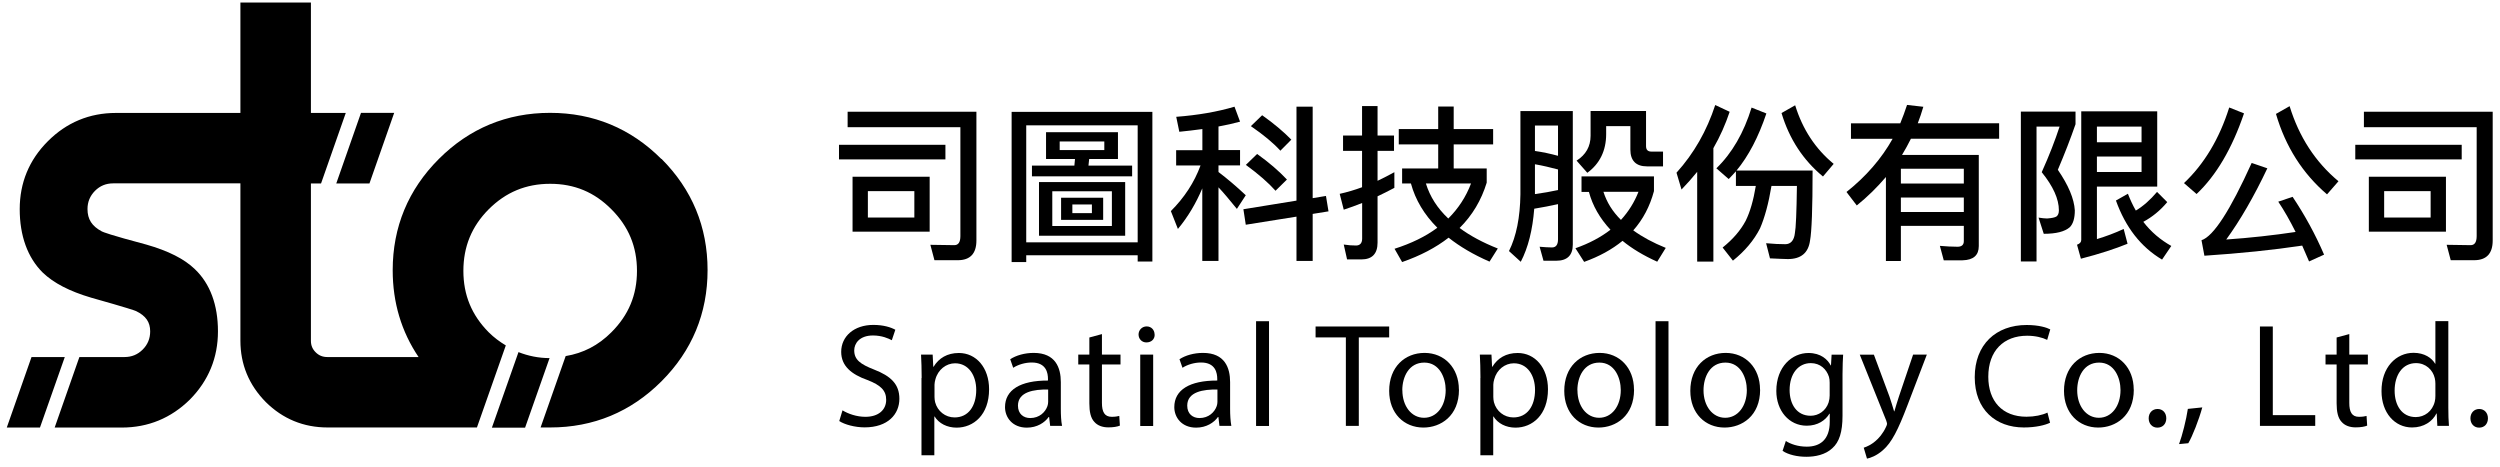 <svg width="284" height="53" viewBox="0 0 284 53" fill="none" xmlns="http://www.w3.org/2000/svg">
<g clip-path="url(#clip0_1_44)">
<path d="M107.4 16.45V18.11H95.31V16.45H107.4ZM106.15 29.55L105.69 27.81L108.41 27.85C108.87 27.85 109.1 27.51 109.1 26.82V14.45H96.29V12.69H110.92V27.32C110.92 28.81 110.21 29.56 108.8 29.56H106.16L106.15 29.55ZM105.61 20.08V26.32H96.85V20.08H105.61ZM103.87 21.71H98.59V24.71H103.87V21.71Z" fill="#010101" style="fill:#010101;fill:color(display-p3 0.004 0.004 0.004);fill-opacity:1;"/>
<path d="M130.9 29.71H129.24V29H116.58V29.77H114.92V12.71H130.91V29.71H130.9ZM129.24 27.53V14.24H116.58V27.53H129.24ZM127 15.02V18.06H123.73L123.65 18.81H128.61V20.03H117.23V18.81H122.05L122.12 18.06H118.83V15.02H127ZM127.82 20.68V26.78H118.03V20.68H127.82ZM126.31 21.73H119.54V25.67H126.31V21.73ZM125.45 16.07H120.38V17.05H125.45V16.07ZM125.32 22.46V24.98H120.54V22.46H125.32ZM124.04 23.23H121.82V24.21H124.04V23.23Z" fill="#010101" style="fill:#010101;fill:color(display-p3 0.004 0.004 0.004);fill-opacity:1;"/>
<path d="M136.59 17.05V14.66C135.73 14.77 134.85 14.89 133.97 14.97L133.62 13.27C136.09 13.08 138.29 12.7 140.24 12.12L140.87 13.82C140.09 14.03 139.27 14.22 138.42 14.37V17.05H140.87V18.79H138.42V19.54C139.43 20.31 140.47 21.19 141.52 22.18L140.51 23.73C139.69 22.72 139 21.89 138.42 21.28V29.64H136.58V21.4C135.87 23.08 134.96 24.63 133.81 26.01L133.01 23.98C134.54 22.45 135.67 20.73 136.38 18.8H133.61V17.06H136.59V17.05ZM150.92 24.01L149.12 24.3V29.64H147.28V24.61L141.52 25.53L141.25 23.77L147.28 22.79V12.12H149.12V22.51L150.63 22.26L150.92 24.02V24.01ZM146.2 20.39L144.9 21.67C144.1 20.77 142.99 19.8 141.53 18.73L142.81 17.49C144.15 18.45 145.28 19.42 146.2 20.4V20.39ZM146.7 15.86L145.45 17.12C144.65 16.24 143.54 15.32 142.1 14.33L143.38 13.09C144.68 14.01 145.79 14.94 146.69 15.86H146.7Z" fill="#010101" style="fill:#010101;fill:color(display-p3 0.004 0.004 0.004);fill-opacity:1;"/>
<path d="M153.03 29.48L152.65 27.78C153.15 27.86 153.61 27.89 154.05 27.89C154.49 27.89 154.74 27.62 154.74 27.11V23.06C154.05 23.33 153.34 23.6 152.65 23.82L152.19 22.02C153.05 21.83 153.89 21.58 154.73 21.27V17.14H152.57V15.4H154.73V12.05H156.49V15.4H158.36V17.14H156.49V20.54C157.14 20.23 157.77 19.91 158.4 19.56V21.34C157.77 21.68 157.14 21.99 156.49 22.3V27.56C156.49 28.82 155.88 29.47 154.65 29.47H153.02L153.03 29.48ZM163.38 14.66V12.1H165.14V14.66H169.62V16.4H165.14V19.14H168.89V20.75C168.28 22.74 167.26 24.46 165.81 25.9C167 26.78 168.45 27.56 170.15 28.23L169.21 29.72C167.37 28.92 165.82 28 164.56 27C163.11 28.13 161.35 29.05 159.28 29.77L158.42 28.26C160.33 27.65 161.96 26.86 163.28 25.87C161.79 24.38 160.79 22.71 160.28 20.84H159.28V19.14H163.38V16.4H158.9V14.66H163.38ZM164.53 24.82C165.68 23.67 166.54 22.35 167.11 20.84H161.98C162.44 22.33 163.28 23.65 164.52 24.82H164.53Z" fill="#010101" style="fill:#010101;fill:color(display-p3 0.004 0.004 0.004);fill-opacity:1;"/>
<path d="M178.67 27.78C178.67 29 178.04 29.62 176.79 29.62H175.34L174.9 28.03C175.4 28.07 175.87 28.11 176.3 28.11C176.76 28.11 176.99 27.8 176.99 27.19V23.19C176.15 23.38 175.25 23.55 174.29 23.71C174.1 26.12 173.6 28.13 172.76 29.74L171.42 28.52C172.26 26.84 172.68 24.69 172.72 22.09V12.62H178.67V27.79V27.78ZM176.99 17.7V14.26H174.37V17.15C175.27 17.28 176.15 17.47 176.99 17.7ZM176.99 21.58V19.25C176.11 19.02 175.25 18.81 174.37 18.66V22.05C175.33 21.92 176.19 21.76 176.99 21.59V21.58ZM187.89 20.03V21.71C187.43 23.43 186.65 24.92 185.54 26.17C186.57 26.92 187.8 27.58 189.23 28.16L188.26 29.73C186.69 29.02 185.39 28.24 184.32 27.36C183.11 28.35 181.66 29.14 179.96 29.75L178.97 28.2C180.54 27.65 181.86 26.94 182.95 26.1C181.74 24.8 180.92 23.37 180.5 21.8H179.66V20.04H187.9L187.89 20.03ZM186.99 12.61V16.59C186.99 17.01 187.18 17.22 187.6 17.22H188.92V18.9H187.1C185.84 18.9 185.21 18.25 185.21 16.99V14.33H182.46V15.23C182.46 17.12 181.73 18.6 180.32 19.63L179.1 18.25C180.15 17.58 180.69 16.64 180.69 15.42V12.61H187H186.99ZM184.14 24.98C185 24.04 185.67 22.97 186.13 21.79H182.15C182.53 22.98 183.18 24.03 184.14 24.98Z" fill="#010101" style="fill:#010101;fill:color(display-p3 0.004 0.004 0.004);fill-opacity:1;"/>
<path d="M196.49 12.7C196.01 14.13 195.4 15.51 194.64 16.83V29.72H192.8V19.52C192.24 20.21 191.65 20.88 191.02 21.53L190.45 19.62C192.44 17.42 193.89 14.86 194.85 11.93L196.49 12.7ZM197.2 21.12V19.46C196.93 19.77 196.64 20.07 196.38 20.34L194.98 19.12C196.76 17.4 198.1 15.08 198.98 12.22L200.66 12.89C199.76 15.57 198.63 17.73 197.27 19.37H205.91C205.91 23.65 205.81 26.31 205.62 27.33C205.43 28.73 204.59 29.43 203.1 29.43C202.7 29.43 202.03 29.39 201.07 29.35L200.63 27.63C201.47 27.71 202.2 27.74 202.81 27.74C203.42 27.74 203.81 27.32 203.9 26.48C204.01 25.94 204.09 24.15 204.13 21.12H201.24C200.91 23.11 200.47 24.72 199.94 25.94C199.25 27.3 198.22 28.52 196.86 29.61L195.69 28.12C196.84 27.2 197.72 26.19 198.31 25.08C198.81 24.07 199.19 22.75 199.46 21.12H197.18H197.2ZM208.31 18.61L207.09 20.05C204.83 18.18 203.26 15.78 202.38 12.84L203.93 11.96C204.77 14.68 206.22 16.9 208.31 18.62V18.61Z" fill="#010101" style="fill:#010101;fill:color(display-p3 0.004 0.004 0.004);fill-opacity:1;"/>
<path d="M215.94 25.65V29.65H214.24V20.11C213.24 21.28 212.16 22.35 210.93 23.34L209.76 21.81C211.98 20.05 213.74 18.02 215 15.77H210.27V14.01H215.87C216.16 13.32 216.41 12.61 216.64 11.92L218.49 12.13C218.3 12.78 218.09 13.41 217.86 14H227.1V15.76H217.08C216.77 16.39 216.43 17 216.07 17.6H224.79V27.95C224.79 29 224.18 29.54 222.95 29.57H220.81L220.37 27.93C221.08 27.99 221.75 28.03 222.38 28.03C222.84 28.03 223.09 27.82 223.09 27.4V25.66H215.94V25.65ZM215.94 20.85H223.09V19.17H215.94V20.85ZM215.94 22.44V24.08H223.09V22.44H215.94Z" fill="#010101" style="fill:#010101;fill:color(display-p3 0.004 0.004 0.004);fill-opacity:1;"/>
<path d="M235.78 12.68V14.11C235.21 15.76 234.54 17.48 233.77 19.29C234.98 21.05 235.62 22.58 235.7 23.9C235.7 24.78 235.51 25.43 235.13 25.81C234.56 26.31 233.58 26.56 232.17 26.56L231.58 24.72C231.96 24.78 232.29 24.82 232.55 24.82C233.08 24.78 233.43 24.71 233.62 24.59C233.79 24.46 233.89 24.23 233.89 23.9C233.89 22.6 233.24 21.17 231.94 19.56C232.8 17.65 233.47 15.91 233.97 14.38H231.35V29.7H229.57V12.68H235.79H235.78ZM238.21 27.16C239.24 26.85 240.26 26.47 241.25 26.01L241.69 27.69C240.29 28.26 238.53 28.84 236.39 29.39L235.95 27.8C236.26 27.69 236.43 27.51 236.43 27.26V12.65H245.06V21.2H238.21V27.15V27.16ZM243.28 14.38H238.21V16.16H243.28V14.38ZM238.21 19.54H243.28V17.78H238.21V19.54ZM246.2 22.96C245.4 23.92 244.48 24.66 243.48 25.2C244.36 26.35 245.43 27.25 246.66 27.94L245.61 29.49C243.2 28.06 241.46 25.82 240.37 22.78L241.73 22.01C242 22.7 242.29 23.33 242.63 23.92C243.47 23.42 244.27 22.71 245.04 21.8L246.21 22.97L246.2 22.96Z" fill="#010101" style="fill:#010101;fill:color(display-p3 0.004 0.004 0.004);fill-opacity:1;"/>
<path d="M254.92 12.88C253.56 16.88 251.76 19.94 249.53 22.04L248.1 20.8C250.39 18.64 252.12 15.77 253.24 12.21L254.92 12.88ZM264.01 28.93L262.31 29.7C262.04 29.09 261.79 28.48 261.53 27.9C258.2 28.4 254.51 28.78 250.42 29.05L250.09 27.29C251.45 26.85 253.34 23.92 255.79 18.51L257.57 19.12C256.04 22.35 254.47 25.05 252.9 27.21C255.62 27.02 258.25 26.73 260.78 26.35C260.15 25.09 259.5 23.94 258.81 22.91L260.44 22.36C261.82 24.43 263.02 26.61 264.02 28.94L264.01 28.93ZM265.65 20.59L264.35 22.08C261.58 19.71 259.64 16.67 258.55 12.94L260.1 12.06C261.17 15.54 263.01 18.39 265.65 20.59Z" fill="#010101" style="fill:#010101;fill:color(display-p3 0.004 0.004 0.004);fill-opacity:1;"/>
<path d="M279.65 16.45V18.11H267.56V16.45H279.65ZM278.4 29.55L277.94 27.81L280.66 27.85C281.12 27.85 281.35 27.51 281.35 26.82V14.45H268.54V12.69H283.17V27.32C283.17 28.81 282.46 29.56 281.05 29.56H278.41L278.4 29.55ZM277.86 20.08V26.32H269.1V20.08H277.86ZM276.12 21.71H270.84V24.71H276.12V21.71Z" fill="#010101" style="fill:#010101;fill:color(display-p3 0.004 0.004 0.004);fill-opacity:1;"/>
<path d="M95.7 46.61C96.35 47.01 97.31 47.35 98.31 47.35C99.8 47.35 100.67 46.56 100.67 45.42C100.67 44.37 100.07 43.76 98.54 43.17C96.7 42.52 95.56 41.56 95.56 39.97C95.56 38.21 97.02 36.91 99.21 36.91C100.37 36.91 101.2 37.18 101.71 37.46L101.31 38.65C100.94 38.45 100.19 38.11 99.17 38.11C97.63 38.11 97.04 39.03 97.04 39.8C97.04 40.86 97.73 41.37 99.29 41.98C101.2 42.72 102.17 43.64 102.17 45.3C102.17 47.04 100.88 48.55 98.22 48.55C97.13 48.55 95.94 48.23 95.34 47.83L95.71 46.61H95.7Z" fill="#010101" style="fill:#010101;fill:color(display-p3 0.004 0.004 0.004);fill-opacity:1;"/>
<path d="M104.7 42.93C104.7 41.89 104.67 41.05 104.63 40.28H105.95L106.02 41.67H106.05C106.65 40.68 107.61 40.1 108.93 40.1C110.89 40.1 112.36 41.76 112.36 44.22C112.36 47.14 110.58 48.58 108.67 48.58C107.6 48.58 106.66 48.11 106.17 47.31H106.14V51.72H104.68V42.94L104.7 42.93ZM106.16 45.09C106.16 45.31 106.19 45.51 106.23 45.69C106.5 46.71 107.39 47.42 108.44 47.42C110 47.42 110.9 46.15 110.9 44.29C110.9 42.66 110.04 41.27 108.49 41.27C107.49 41.27 106.55 41.99 106.26 43.1C106.21 43.28 106.16 43.5 106.16 43.7V45.09Z" fill="#010101" style="fill:#010101;fill:color(display-p3 0.004 0.004 0.004);fill-opacity:1;"/>
<path d="M119.3 48.39L119.18 47.37H119.13C118.68 48.01 117.81 48.58 116.65 48.58C115.01 48.58 114.17 47.42 114.17 46.25C114.17 44.29 115.91 43.22 119.05 43.23V43.06C119.05 42.39 118.87 41.18 117.21 41.18C116.46 41.18 115.67 41.41 115.1 41.78L114.76 40.81C115.43 40.37 116.4 40.09 117.43 40.09C119.91 40.09 120.51 41.78 120.51 43.41V46.44C120.51 47.14 120.54 47.83 120.65 48.38H119.31L119.3 48.39ZM119.08 44.25C117.47 44.22 115.64 44.5 115.64 46.08C115.64 47.03 116.28 47.49 117.03 47.49C118.08 47.49 118.75 46.82 118.99 46.13C119.04 45.98 119.07 45.81 119.07 45.66V44.25H119.08Z" fill="#010101" style="fill:#010101;fill:color(display-p3 0.004 0.004 0.004);fill-opacity:1;"/>
<path d="M125.18 37.95V40.28H127.29V41.4H125.18V45.77C125.18 46.78 125.47 47.35 126.29 47.35C126.68 47.35 126.96 47.3 127.15 47.25L127.22 48.35C126.94 48.47 126.48 48.55 125.91 48.55C125.22 48.55 124.67 48.33 124.32 47.93C123.9 47.49 123.75 46.77 123.75 45.82V41.4H122.49V40.28H123.75V38.34L125.19 37.95H125.18Z" fill="#010101" style="fill:#010101;fill:color(display-p3 0.004 0.004 0.004);fill-opacity:1;"/>
<path d="M131.17 38C131.19 38.5 130.82 38.9 130.23 38.9C129.71 38.9 129.34 38.5 129.34 38C129.34 37.5 129.73 37.08 130.26 37.08C130.79 37.08 131.16 37.48 131.16 38H131.17ZM129.53 48.39V40.28H131V48.39H129.53Z" fill="#010101" style="fill:#010101;fill:color(display-p3 0.004 0.004 0.004);fill-opacity:1;"/>
<path d="M138.53 48.39L138.41 47.37H138.36C137.91 48.01 137.04 48.58 135.88 48.58C134.24 48.58 133.4 47.42 133.4 46.25C133.4 44.29 135.14 43.22 138.28 43.23V43.06C138.28 42.39 138.1 41.18 136.44 41.18C135.69 41.18 134.9 41.41 134.33 41.78L133.99 40.81C134.66 40.37 135.63 40.09 136.66 40.09C139.14 40.09 139.74 41.78 139.74 43.41V46.44C139.74 47.14 139.78 47.83 139.88 48.38H138.54L138.53 48.39ZM138.31 44.25C136.7 44.22 134.87 44.5 134.87 46.08C134.87 47.03 135.51 47.49 136.26 47.49C137.31 47.49 137.98 46.82 138.22 46.13C138.27 45.98 138.3 45.81 138.3 45.66V44.25H138.31Z" fill="#010101" style="fill:#010101;fill:color(display-p3 0.004 0.004 0.004);fill-opacity:1;"/>
<path d="M142.69 36.49H144.16V48.39H142.69V36.49Z" fill="#010101" style="fill:#010101;fill:color(display-p3 0.004 0.004 0.004);fill-opacity:1;"/>
<path d="M152.88 38.33H149.45V37.09H157.81V38.33H154.36V48.38H152.89V38.33H152.88Z" fill="#010101" style="fill:#010101;fill:color(display-p3 0.004 0.004 0.004);fill-opacity:1;"/>
<path d="M165.74 44.26C165.74 47.26 163.66 48.57 161.7 48.57C159.5 48.57 157.81 46.96 157.81 44.4C157.81 41.69 159.59 40.09 161.83 40.09C164.07 40.09 165.73 41.78 165.73 44.26H165.74ZM159.31 44.34C159.31 46.12 160.33 47.46 161.77 47.46C163.21 47.46 164.23 46.14 164.23 44.31C164.23 42.94 163.54 41.19 161.8 41.19C160.06 41.19 159.3 42.8 159.3 44.34H159.31Z" fill="#010101" style="fill:#010101;fill:color(display-p3 0.004 0.004 0.004);fill-opacity:1;"/>
<path d="M168.18 42.93C168.18 41.89 168.15 41.05 168.11 40.28H169.43L169.5 41.67H169.53C170.13 40.68 171.09 40.1 172.41 40.1C174.37 40.1 175.85 41.76 175.85 44.22C175.85 47.14 174.07 48.58 172.16 48.58C171.09 48.58 170.15 48.11 169.66 47.31H169.63V51.72H168.17V42.94L168.18 42.93ZM169.64 45.09C169.64 45.31 169.67 45.51 169.71 45.69C169.98 46.71 170.87 47.42 171.92 47.42C173.48 47.42 174.38 46.15 174.38 44.29C174.38 42.66 173.53 41.27 171.97 41.27C170.96 41.27 170.03 41.99 169.74 43.1C169.69 43.28 169.64 43.5 169.64 43.7V45.09Z" fill="#010101" style="fill:#010101;fill:color(display-p3 0.004 0.004 0.004);fill-opacity:1;"/>
<path d="M185.63 44.26C185.63 47.26 183.55 48.57 181.59 48.57C179.39 48.57 177.7 46.96 177.7 44.4C177.7 41.69 179.48 40.09 181.72 40.09C183.96 40.09 185.62 41.78 185.62 44.26H185.63ZM179.2 44.34C179.2 46.12 180.22 47.46 181.66 47.46C183.1 47.46 184.12 46.14 184.12 44.31C184.12 42.94 183.43 41.19 181.69 41.19C179.95 41.19 179.19 42.8 179.19 44.34H179.2Z" fill="#010101" style="fill:#010101;fill:color(display-p3 0.004 0.004 0.004);fill-opacity:1;"/>
<path d="M188.07 36.49H189.54V48.39H188.07V36.49Z" fill="#010101" style="fill:#010101;fill:color(display-p3 0.004 0.004 0.004);fill-opacity:1;"/>
<path d="M199.95 44.26C199.95 47.26 197.87 48.57 195.91 48.57C193.72 48.57 192.02 46.96 192.02 44.4C192.02 41.69 193.8 40.09 196.04 40.09C198.28 40.09 199.94 41.78 199.94 44.26H199.95ZM193.52 44.34C193.52 46.12 194.54 47.46 195.98 47.46C197.42 47.46 198.44 46.14 198.44 44.31C198.44 42.94 197.75 41.19 196.01 41.19C194.27 41.19 193.52 42.8 193.52 44.34Z" fill="#010101" style="fill:#010101;fill:color(display-p3 0.004 0.004 0.004);fill-opacity:1;"/>
<path d="M209.38 40.28C209.35 40.87 209.31 41.52 209.31 42.51V47.22C209.31 49.08 208.94 50.22 208.15 50.92C207.36 51.66 206.22 51.89 205.2 51.89C204.18 51.89 203.16 51.66 202.5 51.22L202.87 50.1C203.41 50.44 204.24 50.74 205.25 50.74C206.76 50.74 207.86 49.95 207.86 47.91V47H207.82C207.37 47.75 206.5 48.36 205.24 48.36C203.23 48.36 201.79 46.65 201.79 44.41C201.79 41.66 203.58 40.1 205.44 40.1C206.85 40.1 207.62 40.84 207.97 41.51H208L208.07 40.29H209.36L209.38 40.28ZM207.85 43.48C207.85 43.23 207.83 43.01 207.77 42.81C207.5 41.95 206.78 41.25 205.71 41.25C204.3 41.25 203.3 42.44 203.3 44.31C203.3 45.9 204.1 47.23 205.69 47.23C206.59 47.23 207.42 46.66 207.73 45.72C207.81 45.47 207.85 45.18 207.85 44.93V43.47V43.48Z" fill="#010101" style="fill:#010101;fill:color(display-p3 0.004 0.004 0.004);fill-opacity:1;"/>
<path d="M212.87 40.28L214.65 45.07C214.83 45.61 215.03 46.24 215.17 46.73H215.2C215.35 46.24 215.52 45.62 215.72 45.04L217.33 40.28H218.89L216.68 46.06C215.62 48.84 214.9 50.27 213.9 51.14C213.18 51.78 212.46 52.03 212.09 52.1L211.72 50.86C212.09 50.74 212.58 50.51 213.01 50.14C213.41 49.82 213.91 49.25 214.25 48.5C214.32 48.35 214.37 48.23 214.37 48.15C214.37 48.07 214.33 47.95 214.27 47.76L211.27 40.29H212.88L212.87 40.28Z" fill="#010101" style="fill:#010101;fill:color(display-p3 0.004 0.004 0.004);fill-opacity:1;"/>
<path d="M232.89 48.02C232.35 48.29 231.28 48.56 229.91 48.56C226.73 48.56 224.33 46.55 224.33 42.85C224.33 39.15 226.73 36.92 230.23 36.92C231.64 36.92 232.53 37.22 232.91 37.42L232.56 38.61C232.01 38.34 231.22 38.14 230.28 38.14C227.63 38.14 225.87 39.83 225.87 42.8C225.87 45.57 227.46 47.34 230.21 47.34C231.1 47.34 232 47.16 232.59 46.87L232.89 48.03V48.02Z" fill="#010101" style="fill:#010101;fill:color(display-p3 0.004 0.004 0.004);fill-opacity:1;"/>
<path d="M242.4 44.26C242.4 47.26 240.32 48.57 238.36 48.57C236.17 48.57 234.47 46.96 234.47 44.4C234.47 41.69 236.25 40.09 238.49 40.09C240.73 40.09 242.39 41.78 242.39 44.26H242.4ZM235.97 44.34C235.97 46.12 236.99 47.46 238.43 47.46C239.87 47.46 240.89 46.14 240.89 44.31C240.89 42.94 240.2 41.19 238.46 41.19C236.72 41.19 235.97 42.8 235.97 44.34Z" fill="#010101" style="fill:#010101;fill:color(display-p3 0.004 0.004 0.004);fill-opacity:1;"/>
<path d="M244.09 47.52C244.09 46.9 244.51 46.46 245.1 46.46C245.69 46.46 246.09 46.9 246.09 47.52C246.09 48.14 245.7 48.58 245.08 48.58C244.49 48.58 244.09 48.13 244.09 47.52Z" fill="#010101" style="fill:#010101;fill:color(display-p3 0.004 0.004 0.004);fill-opacity:1;"/>
<path d="M247.54 50.45C247.91 49.46 248.36 47.67 248.54 46.45L250.18 46.28C249.79 47.7 249.06 49.56 248.59 50.35L247.54 50.45Z" fill="#010101" style="fill:#010101;fill:color(display-p3 0.004 0.004 0.004);fill-opacity:1;"/>
<path d="M256.73 37.09H258.19V47.16H263.01V48.38H256.73V37.09Z" fill="#010101" style="fill:#010101;fill:color(display-p3 0.004 0.004 0.004);fill-opacity:1;"/>
<path d="M266.88 37.95V40.28H268.99V41.4H266.88V45.77C266.88 46.78 267.16 47.35 267.98 47.35C268.37 47.35 268.65 47.3 268.84 47.25L268.91 48.35C268.63 48.47 268.17 48.55 267.6 48.55C266.91 48.55 266.36 48.33 266.01 47.93C265.59 47.49 265.44 46.77 265.44 45.82V41.4H264.18V40.28H265.44V38.34L266.88 37.95Z" fill="#010101" style="fill:#010101;fill:color(display-p3 0.004 0.004 0.004);fill-opacity:1;"/>
<path d="M278.13 36.49V46.29C278.13 47.01 278.15 47.83 278.2 48.38H276.88L276.81 46.97H276.78C276.33 47.88 275.34 48.56 274.01 48.56C272.05 48.56 270.54 46.9 270.54 44.44C270.52 41.74 272.2 40.08 274.18 40.08C275.42 40.08 276.26 40.67 276.63 41.32H276.66V36.48H278.13V36.49ZM276.66 43.58C276.66 43.4 276.64 43.14 276.59 42.96C276.37 42.02 275.57 41.25 274.46 41.25C272.93 41.25 272.03 42.59 272.03 44.38C272.03 46.02 272.83 47.38 274.43 47.38C275.42 47.38 276.32 46.73 276.59 45.62C276.64 45.42 276.66 45.22 276.66 44.98V43.57V43.58Z" fill="#010101" style="fill:#010101;fill:color(display-p3 0.004 0.004 0.004);fill-opacity:1;"/>
<path d="M280.64 47.52C280.64 46.9 281.06 46.46 281.64 46.46C282.22 46.46 282.63 46.9 282.63 47.52C282.63 48.14 282.24 48.58 281.63 48.58C281.04 48.58 280.64 48.13 280.64 47.52Z" fill="#010101" style="fill:#010101;fill:color(display-p3 0.004 0.004 0.004);fill-opacity:1;"/>
<path d="M58.9 40L55.88 48.58H59.65L62.43 40.68C61.18 40.68 59.99 40.43 58.9 40Z" fill="#CF9B61" style="fill:#CF9B61;fill:color(display-p3 0.812 0.608 0.38);fill-opacity:1;"/>
<path d="M75.13 18.06C71.65 14.58 67.4 12.82 62.49 12.82C57.58 12.82 53.33 14.58 49.85 18.06C46.37 21.54 44.61 25.79 44.61 30.7C44.61 34.37 45.6 37.67 47.55 40.56H44.06H37.2C36.66 40.56 36.23 40.39 35.86 40.02C35.49 39.65 35.32 39.24 35.32 38.71V20.84H36.47L36.57 20.56L39.28 12.83H35.32V0.29H27.31V12.83H13.17C10.17 12.83 7.56 13.91 5.43 16.05C3.31 18.17 2.24 20.76 2.24 23.76C2.24 26.76 3.12 29.25 4.86 30.97C6.09 32.15 7.89 33.09 10.37 33.82C14.53 34.99 15.33 35.28 15.46 35.34C16.57 35.88 17.06 36.59 17.06 37.64C17.06 38.46 16.78 39.14 16.21 39.71C15.64 40.28 14.96 40.56 14.14 40.56H9.02L8.92 40.84L6.21 48.57H13.83C16.83 48.57 19.43 47.5 21.58 45.38C23.69 43.24 24.76 40.64 24.76 37.64C24.76 34.64 23.87 32.23 22.14 30.58C20.93 29.41 19.13 28.5 16.61 27.78C12.47 26.68 11.7 26.36 11.57 26.29C10.44 25.69 9.94 24.91 9.94 23.75C9.94 22.94 10.22 22.26 10.79 21.68C11.36 21.11 12.04 20.83 12.86 20.83H27.31V38.7C27.31 41.4 28.28 43.74 30.2 45.68C32.13 47.59 34.49 48.56 37.21 48.56H54.18L57.46 39.24C56.78 38.83 56.12 38.35 55.51 37.74C53.58 35.79 52.64 33.51 52.64 30.77C52.64 28.03 53.58 25.72 55.51 23.78C57.46 21.83 59.75 20.88 62.5 20.88C65.25 20.88 67.53 21.83 69.46 23.78C71.41 25.73 72.36 28.02 72.36 30.77C72.36 33.52 71.41 35.79 69.46 37.74C67.96 39.25 66.24 40.12 64.26 40.45L61.41 48.56H62.5C67.41 48.56 71.66 46.8 75.14 43.32C78.62 39.84 80.38 35.59 80.38 30.68C80.38 25.77 78.62 21.52 75.14 18.04L75.13 18.06Z" fill="#010101" style="fill:#010101;fill:color(display-p3 0.004 0.004 0.004);fill-opacity:1;"/>
<path d="M3.58 40.56L0.77 48.57H4.54L7.36 40.56H3.58Z" fill="#CF9B61" style="fill:#CF9B61;fill:color(display-p3 0.812 0.608 0.38);fill-opacity:1;"/>
<path d="M41.97 20.84L44.78 12.82H41.01L38.2 20.84H41.97Z" fill="#CF9B61" style="fill:#CF9B61;fill:color(display-p3 0.812 0.608 0.38);fill-opacity:1;"/>
</g>
<defs>
<clipPath id="clip0_1_44">
<rect width="284" height="53" fill="white" style="fill:white;fill-opacity:1;"/>
</clipPath>
</defs>
</svg>
